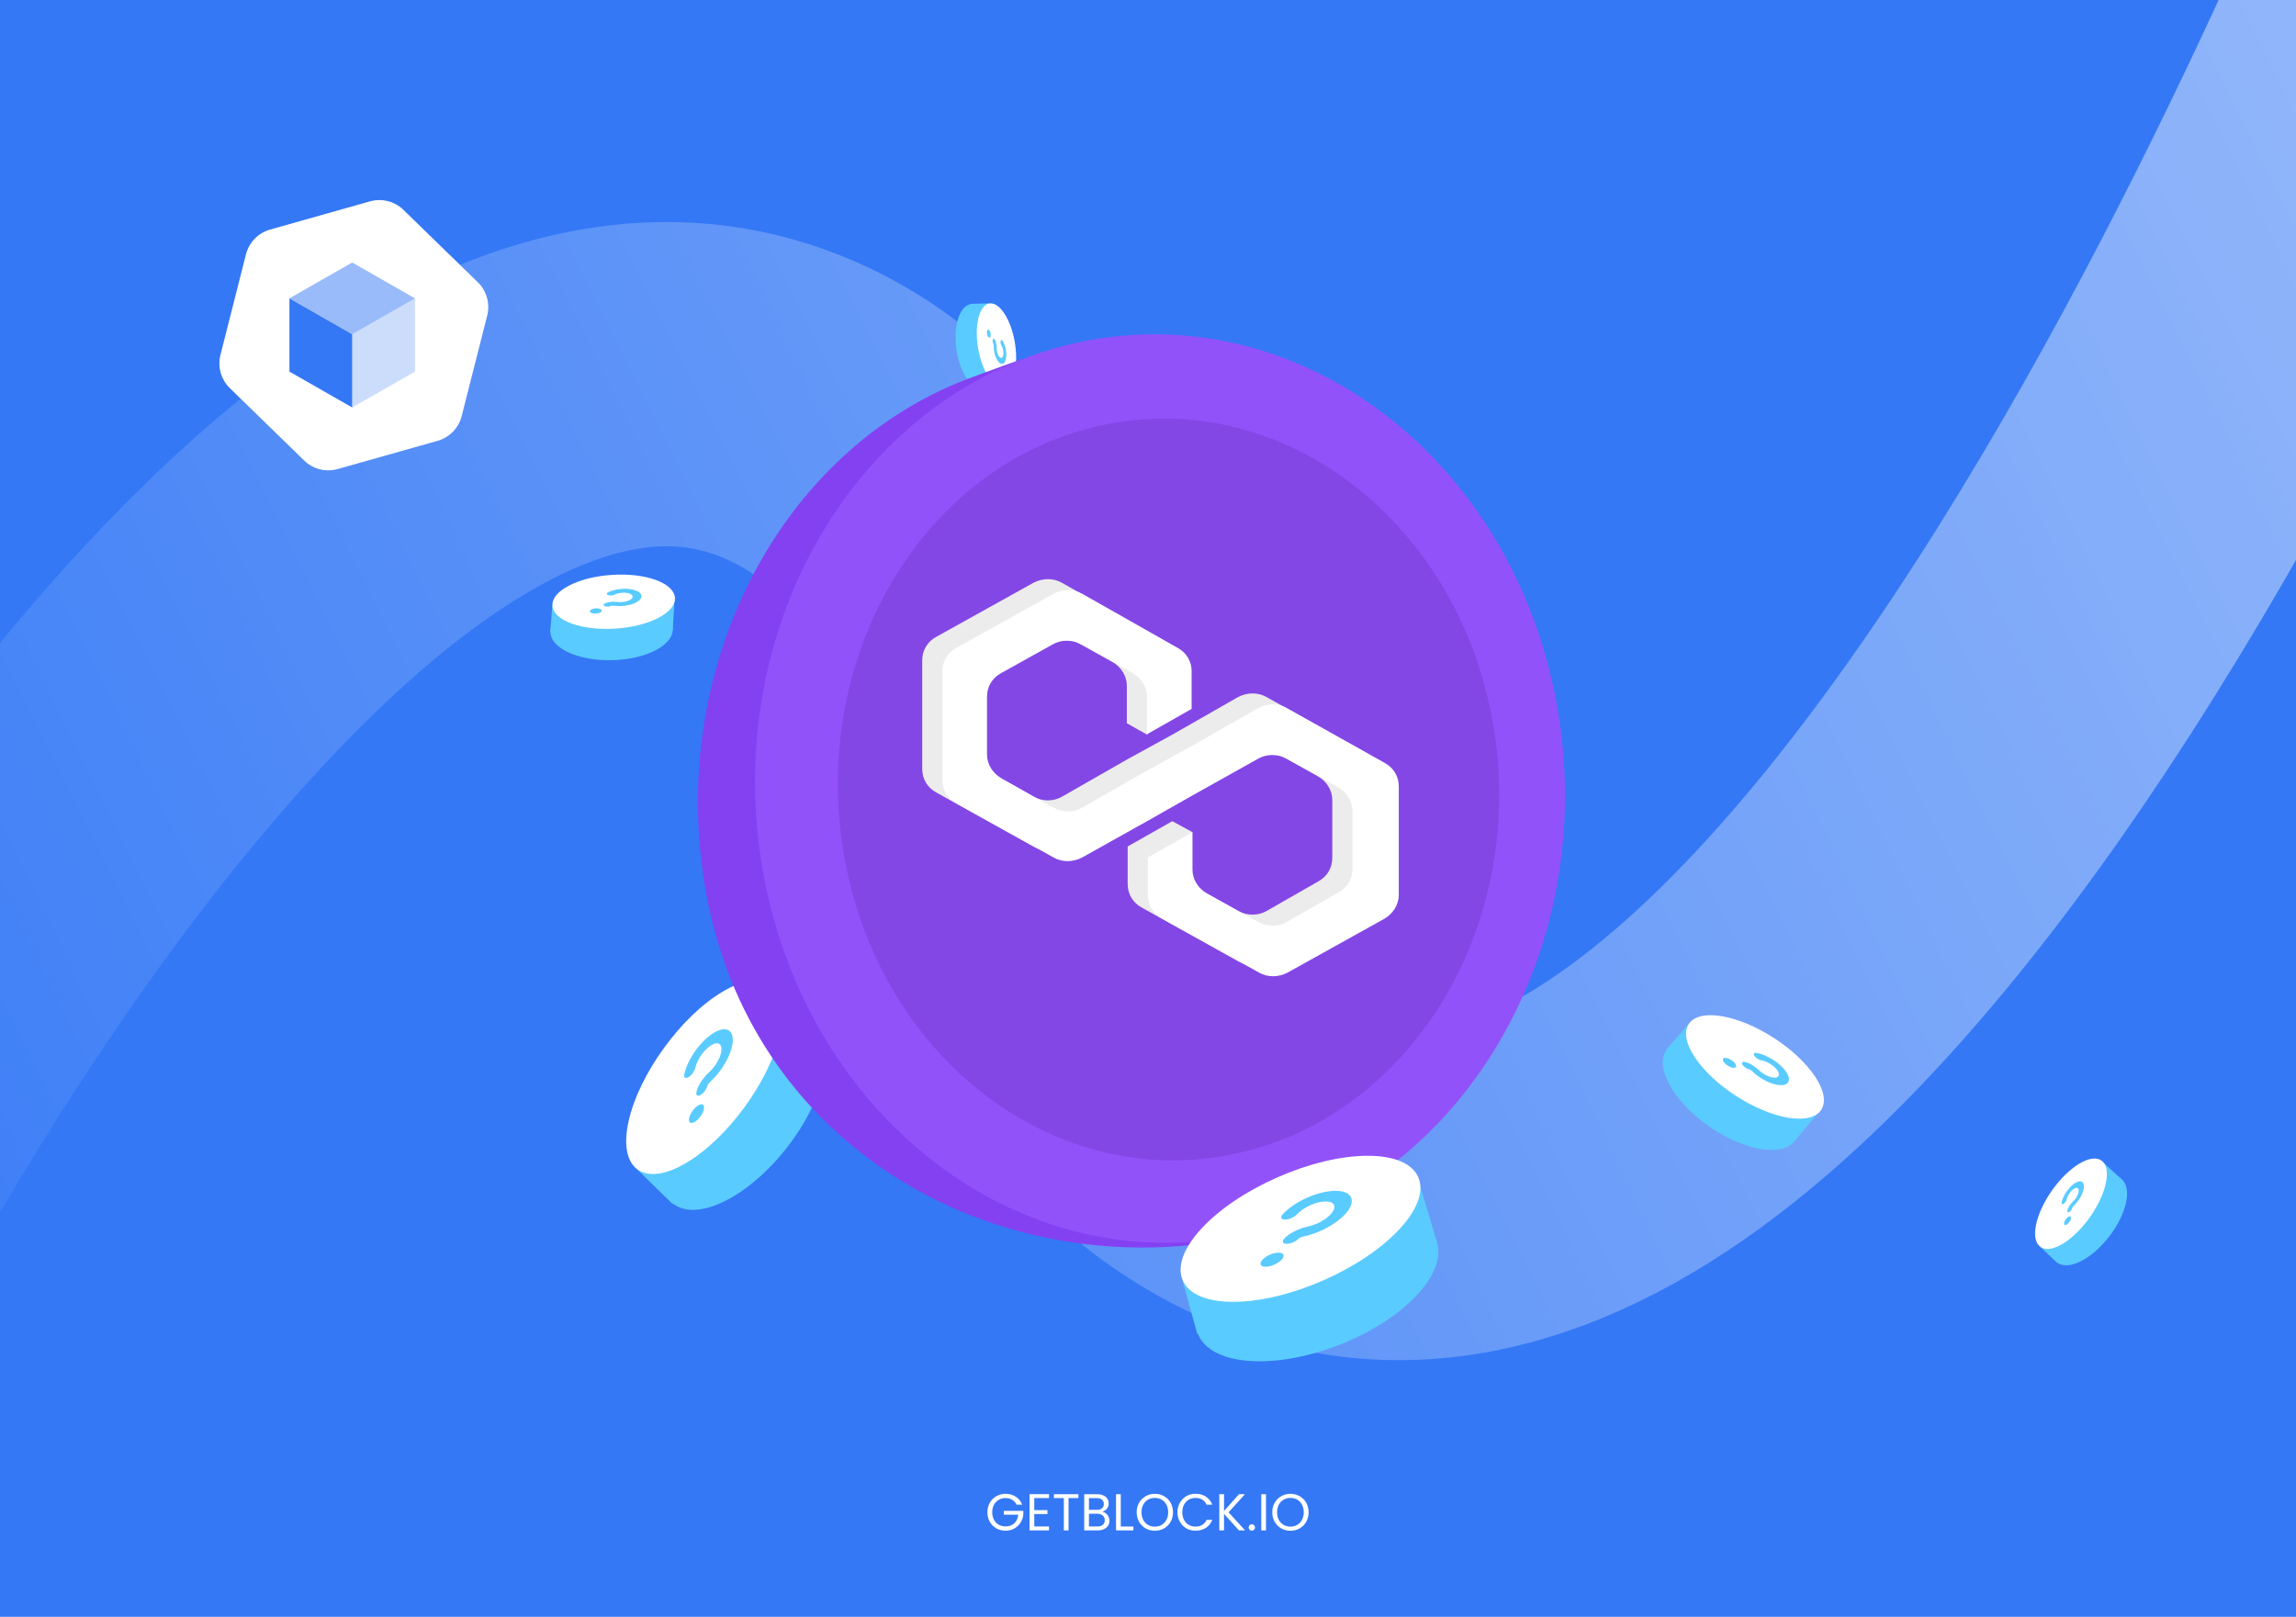 <svg width="1062" height="748" viewBox="0 0 1062 748" fill="none" xmlns="http://www.w3.org/2000/svg">
<g clip-path="url(#clip0_1207_1291)">
<rect width="1062" height="748" fill="#3478F6"/>
<path d="M-88 564.465C-88 564.465 155.828 96.949 366 189.965C504.709 251.353 433.744 442.392 560 526.465C840.193 713.045 1151 -101.035 1151 -101.035" stroke="url(#paint0_linear_1207_1291)" stroke-opacity="0.5" stroke-width="150"/>
<g filter="url(#filter0_d_1207_1291)">
<path d="M453.974 169.403L463.891 168.94L462.545 164.702L454.891 164.692L453.974 169.403Z" fill="#5ACBFF"/>
<path d="M457.631 130.358L449.119 130.573L450.466 134.811L458.12 134.821L457.631 130.358Z" fill="#5ACBFF"/>
<ellipse rx="19.529" ry="9.458" transform="matrix(-0.131 -0.991 -0.991 0.131 451.689 150.023)" fill="#5ACBFF"/>
<ellipse rx="17.542" ry="8.495" transform="matrix(-0.131 -0.991 -0.991 0.131 460.79 150.172)" fill="#5ACBFF"/>
<path fill-rule="evenodd" clip-rule="evenodd" d="M464.557 135.029C469.16 142.007 471.255 154.24 469.238 162.353C467.221 170.465 461.854 171.384 457.252 164.406C452.65 157.427 450.554 145.194 452.571 137.082C454.589 128.969 459.955 128.05 464.557 135.029ZM463.178 149.741C464.005 150.994 464.362 153.107 464.027 154.452C463.693 155.797 462.768 155.966 461.941 154.712C461.294 153.731 460.93 152.207 460.969 150.953C461.003 149.854 460.806 148.1 460.062 146.972C459.728 146.466 459.339 146.532 459.192 147.121C459.046 147.709 459.198 148.596 459.532 149.102C459.544 149.122 459.574 149.175 459.605 149.334C459.639 149.504 459.659 149.733 459.652 149.965C459.579 152.327 460.258 155.094 461.412 156.843C462.874 159.06 464.595 158.863 465.236 156.285C465.877 153.707 465.17 149.827 463.708 147.61C463.374 147.104 462.985 147.171 462.838 147.759C462.692 148.347 462.844 149.235 463.178 149.741ZM456.573 143.149C456.378 143.934 456.581 145.117 457.026 145.792C457.471 146.467 457.99 146.378 458.185 145.593C458.38 144.809 458.177 143.626 457.732 142.951C457.287 142.276 456.768 142.365 456.573 143.149Z" fill="white"/>
</g>
<g filter="url(#filter1_d_1207_1291)">
<path d="M376.766 464.748L357.256 446.525L351.626 457.073L365.975 471.826L376.766 464.748Z" fill="#5ACBFF"/>
<path d="M294.727 531.014L311.122 546.995L316.752 536.447L302.403 521.694L294.727 531.014Z" fill="#5ACBFF"/>
<ellipse rx="52.512" ry="25.431" transform="matrix(-0.618 0.786 0.786 0.618 343.739 505.539)" fill="#5ACBFF"/>
<ellipse rx="47.168" ry="22.843" transform="matrix(-0.618 0.786 0.786 0.618 326.938 487.739)" fill="#5ACBFF"/>
<path fill-rule="evenodd" clip-rule="evenodd" d="M290.708 508.923C295.502 486.963 315.118 459.962 334.521 448.616C353.925 437.27 365.769 445.875 360.975 467.836C356.182 489.796 336.566 516.796 317.162 528.142C297.758 539.488 285.914 530.883 290.708 508.923ZM321.62 483.959C322.481 480.014 325.878 475.36 329.094 473.479C332.311 471.598 334.372 473.061 333.511 477.006C332.837 480.095 330.587 483.655 328.099 485.936C325.92 487.934 322.915 491.605 322.139 495.156C321.792 496.749 322.651 497.373 324.058 496.55C325.465 495.727 326.888 493.769 327.236 492.176C327.249 492.116 327.295 491.959 327.543 491.6C327.808 491.217 328.21 490.748 328.671 490.325C333.354 486.032 337.406 479.529 338.607 474.026C340.13 467.05 336.519 464.106 330.353 467.711C324.188 471.316 318.046 479.963 316.523 486.939C316.176 488.532 317.035 489.156 318.442 488.333C319.849 487.51 321.272 485.552 321.62 483.959ZM321.33 509.047C323.206 507.95 325.103 505.339 325.567 503.215C326.031 501.092 324.885 500.26 323.009 501.357C321.132 502.454 319.235 505.065 318.772 507.189C318.308 509.312 319.454 510.144 321.33 509.047Z" fill="white"/>
</g>
<path d="M171.117 93.164C176.618 91.611 182.53 93.111 186.625 97.099L221.007 130.576C225.103 134.563 226.76 140.433 225.354 145.974L213.553 192.488C212.147 198.028 207.892 202.398 202.391 203.951L156.208 216.988C150.707 218.541 144.795 217.041 140.7 213.054L106.318 179.577C102.222 175.589 100.565 169.719 101.971 164.179L113.772 117.665C115.178 112.124 119.433 107.754 124.934 106.201L171.117 93.164Z" fill="white"/>
<path d="M162.911 154.631V188.515L133.871 171.919V138.035L162.911 154.631Z" fill="#3478F6"/>
<path opacity="0.25" d="M162.91 154.631L191.95 138.035V171.919L162.91 188.515V154.631Z" fill="#3478F6"/>
<path opacity="0.5" d="M162.911 121.438L191.951 138.034L162.911 154.63L133.871 138.034L162.911 121.438Z" fill="#3478F6"/>
<path d="M470.204 696.12C469.74 695.144 469.068 694.392 468.188 693.864C467.308 693.32 466.284 693.048 465.116 693.048C463.948 693.048 462.892 693.32 461.948 693.864C461.02 694.392 460.284 695.16 459.74 696.168C459.212 697.16 458.948 698.312 458.948 699.624C458.948 700.936 459.212 702.088 459.74 703.08C460.284 704.072 461.02 704.84 461.948 705.384C462.892 705.912 463.948 706.176 465.116 706.176C466.748 706.176 468.092 705.688 469.148 704.712C470.204 703.736 470.82 702.416 470.996 700.752H464.324V698.976H473.324V700.656C473.196 702.032 472.764 703.296 472.028 704.448C471.292 705.584 470.324 706.488 469.124 707.16C467.924 707.816 466.588 708.144 465.116 708.144C463.564 708.144 462.148 707.784 460.868 707.064C459.588 706.328 458.572 705.312 457.82 704.016C457.084 702.72 456.716 701.256 456.716 699.624C456.716 697.992 457.084 696.528 457.82 695.232C458.572 693.92 459.588 692.904 460.868 692.184C462.148 691.448 463.564 691.08 465.116 691.08C466.892 691.08 468.46 691.52 469.82 692.4C471.196 693.28 472.196 694.52 472.82 696.12H470.204ZM478.395 693.048V698.64H484.491V700.44H478.395V706.2H485.211V708H476.211V691.248H485.211V693.048H478.395ZM498.812 691.272V693.048H494.252V708H492.068V693.048H487.484V691.272H498.812ZM509.876 699.384C510.484 699.48 511.036 699.728 511.532 700.128C512.044 700.528 512.444 701.024 512.732 701.616C513.036 702.208 513.188 702.84 513.188 703.512C513.188 704.36 512.972 705.128 512.54 705.816C512.108 706.488 511.476 707.024 510.644 707.424C509.828 707.808 508.86 708 507.74 708H501.5V691.272H507.5C508.636 691.272 509.604 691.464 510.404 691.848C511.204 692.216 511.804 692.72 512.204 693.36C512.604 694 512.804 694.72 512.804 695.52C512.804 696.512 512.532 697.336 511.988 697.992C511.46 698.632 510.756 699.096 509.876 699.384ZM503.684 698.496H507.356C508.38 698.496 509.172 698.256 509.732 697.776C510.292 697.296 510.572 696.632 510.572 695.784C510.572 694.936 510.292 694.272 509.732 693.792C509.172 693.312 508.364 693.072 507.308 693.072H503.684V698.496ZM507.548 706.2C508.636 706.2 509.484 705.944 510.092 705.432C510.7 704.92 511.004 704.208 511.004 703.296C511.004 702.368 510.684 701.64 510.044 701.112C509.404 700.568 508.548 700.296 507.476 700.296H503.684V706.2H507.548ZM518.403 706.224H524.259V708H516.219V691.272H518.403V706.224ZM534.162 708.168C532.61 708.168 531.194 707.808 529.914 707.088C528.634 706.352 527.618 705.336 526.866 704.04C526.13 702.728 525.762 701.256 525.762 699.624C525.762 697.992 526.13 696.528 526.866 695.232C527.618 693.92 528.634 692.904 529.914 692.184C531.194 691.448 532.61 691.08 534.162 691.08C535.73 691.08 537.154 691.448 538.434 692.184C539.714 692.904 540.722 693.912 541.458 695.208C542.194 696.504 542.562 697.976 542.562 699.624C542.562 701.272 542.194 702.744 541.458 704.04C540.722 705.336 539.714 706.352 538.434 707.088C537.154 707.808 535.73 708.168 534.162 708.168ZM534.162 706.272C535.33 706.272 536.378 706 537.306 705.456C538.25 704.912 538.986 704.136 539.514 703.128C540.058 702.12 540.33 700.952 540.33 699.624C540.33 698.28 540.058 697.112 539.514 696.12C538.986 695.112 538.258 694.336 537.33 693.792C536.402 693.248 535.346 692.976 534.162 692.976C532.978 692.976 531.922 693.248 530.994 693.792C530.066 694.336 529.33 695.112 528.786 696.12C528.258 697.112 527.994 698.28 527.994 699.624C527.994 700.952 528.258 702.12 528.786 703.128C529.33 704.136 530.066 704.912 530.994 705.456C531.938 706 532.994 706.272 534.162 706.272ZM544.63 699.624C544.63 697.992 544.998 696.528 545.734 695.232C546.47 693.92 547.47 692.896 548.734 692.16C550.014 691.424 551.43 691.056 552.982 691.056C554.806 691.056 556.398 691.496 557.758 692.376C559.118 693.256 560.11 694.504 560.734 696.12H558.118C557.654 695.112 556.982 694.336 556.102 693.792C555.238 693.248 554.198 692.976 552.982 692.976C551.814 692.976 550.766 693.248 549.838 693.792C548.91 694.336 548.182 695.112 547.654 696.12C547.126 697.112 546.862 698.28 546.862 699.624C546.862 700.952 547.126 702.12 547.654 703.128C548.182 704.12 548.91 704.888 549.838 705.432C550.766 705.976 551.814 706.248 552.982 706.248C554.198 706.248 555.238 705.984 556.102 705.456C556.982 704.912 557.654 704.136 558.118 703.128H560.734C560.11 704.728 559.118 705.968 557.758 706.848C556.398 707.712 554.806 708.144 552.982 708.144C551.43 708.144 550.014 707.784 548.734 707.064C547.47 706.328 546.47 705.312 545.734 704.016C544.998 702.72 544.63 701.256 544.63 699.624ZM573.057 708L566.169 700.368V708H563.985V691.272H566.169V699.024L573.081 691.272H575.841L568.257 699.648L575.913 708H573.057ZM579.048 708.144C578.632 708.144 578.28 708 577.992 707.712C577.704 707.424 577.56 707.072 577.56 706.656C577.56 706.24 577.704 705.888 577.992 705.6C578.28 705.312 578.632 705.168 579.048 705.168C579.448 705.168 579.784 705.312 580.056 705.6C580.344 705.888 580.488 706.24 580.488 706.656C580.488 707.072 580.344 707.424 580.056 707.712C579.784 708 579.448 708.144 579.048 708.144ZM585.575 691.272V708H583.391V691.272H585.575ZM596.881 708.168C595.329 708.168 593.913 707.808 592.633 707.088C591.353 706.352 590.337 705.336 589.585 704.04C588.849 702.728 588.481 701.256 588.481 699.624C588.481 697.992 588.849 696.528 589.585 695.232C590.337 693.92 591.353 692.904 592.633 692.184C593.913 691.448 595.329 691.08 596.881 691.08C598.449 691.08 599.873 691.448 601.153 692.184C602.433 692.904 603.441 693.912 604.177 695.208C604.913 696.504 605.281 697.976 605.281 699.624C605.281 701.272 604.913 702.744 604.177 704.04C603.441 705.336 602.433 706.352 601.153 707.088C599.873 707.808 598.449 708.168 596.881 708.168ZM596.881 706.272C598.049 706.272 599.097 706 600.025 705.456C600.969 704.912 601.705 704.136 602.233 703.128C602.777 702.12 603.049 700.952 603.049 699.624C603.049 698.28 602.777 697.112 602.233 696.12C601.705 695.112 600.977 694.336 600.049 693.792C599.121 693.248 598.065 692.976 596.881 692.976C595.697 692.976 594.641 693.248 593.713 693.792C592.785 694.336 592.049 695.112 591.505 696.12C590.977 697.112 590.713 698.28 590.713 699.624C590.713 700.952 590.977 702.12 591.505 703.128C592.049 704.136 592.785 704.912 593.713 705.456C594.657 706 595.713 706.272 596.881 706.272Z" fill="white"/>
<g filter="url(#filter2_d_1207_1291)">
<path d="M830.032 517.92L841.893 503.735L834.384 500.242L824.727 510.726L830.032 517.92Z" fill="#5ACBFF"/>
<path d="M781.086 463.706L770.657 475.652L778.166 479.144L787.823 468.66L781.086 463.706Z" fill="#5ACBFF"/>
<ellipse rx="36.37" ry="17.614" transform="matrix(-0.819 -0.574 -0.574 0.819 800.566 496.635)" fill="#5ACBFF"/>
<ellipse rx="32.669" ry="15.822" transform="matrix(-0.819 -0.574 -0.574 0.819 812.238 484.335)" fill="#5ACBFF"/>
<path fill-rule="evenodd" clip-rule="evenodd" d="M796.209 460.087C811.579 462.567 830.997 475.107 839.581 488.094C848.166 501.082 842.665 509.6 827.296 507.12C811.926 504.64 792.508 492.1 783.924 479.113C775.34 466.125 780.84 457.607 796.209 460.087ZM814.649 480.516C817.41 480.961 820.758 483.133 822.181 485.286C823.604 487.439 822.671 488.921 819.909 488.475C817.748 488.126 815.2 486.706 813.528 485.072C812.064 483.64 809.411 481.702 806.925 481.301C805.81 481.121 805.411 481.739 806.034 482.681C806.657 483.623 808.065 484.532 809.18 484.712C809.222 484.719 809.332 484.745 809.59 484.903C809.865 485.071 810.205 485.332 810.515 485.634C813.661 488.71 818.313 491.265 822.164 491.886C827.047 492.674 828.945 490.065 826.217 485.938C823.49 481.811 817.277 477.892 812.394 477.105C811.279 476.925 810.88 477.542 811.503 478.484C812.126 479.426 813.534 480.336 814.649 480.516ZM797.288 481.269C798.118 482.525 799.996 483.738 801.482 483.978C802.968 484.217 803.5 483.394 802.67 482.138C801.84 480.882 799.962 479.669 798.476 479.429C796.99 479.19 796.458 480.013 797.288 481.269Z" fill="white"/>
</g>
<g filter="url(#filter3_d_1207_1291)">
<path d="M981.395 535.607L972.228 527.275L969.683 532.205L976.433 538.959L981.395 535.607Z" fill="#5ACBFF"/>
<path d="M943.754 566.869L951.462 574.18L954.007 569.25L947.256 562.496L943.754 566.869Z" fill="#5ACBFF"/>
<ellipse rx="24.366" ry="11.8" transform="matrix(-0.608 0.794 0.794 0.608 966.333 554.738)" fill="#5ACBFF"/>
<ellipse rx="21.886" ry="10.599" transform="matrix(-0.608 0.794 0.794 0.608 958.426 546.589)" fill="#5ACBFF"/>
<path fill-rule="evenodd" clip-rule="evenodd" d="M941.753 556.644C943.838 546.425 952.768 533.774 961.699 528.387C970.63 523 976.179 526.917 974.094 537.136C972.009 547.356 963.079 560.007 954.148 565.393C945.217 570.78 939.668 566.863 941.753 556.644ZM955.937 544.866C956.311 543.03 957.858 540.849 959.338 539.956C960.819 539.064 961.784 539.729 961.41 541.565C961.117 543.002 960.095 544.668 958.955 545.742C957.957 546.683 956.586 548.405 956.249 550.058C956.097 550.799 956.5 551.083 957.148 550.692C957.795 550.302 958.443 549.384 958.594 548.643C958.6 548.615 958.62 548.542 958.733 548.374C958.854 548.195 959.037 547.974 959.249 547.775C961.394 545.754 963.233 542.711 963.755 540.15C964.418 536.904 962.724 535.561 959.886 537.273C957.048 538.984 954.253 543.035 953.591 546.281C953.44 547.022 953.842 547.306 954.49 546.916C955.138 546.525 955.785 545.607 955.937 544.866ZM955.961 556.508C956.825 555.987 957.688 554.763 957.89 553.775C958.092 552.787 957.555 552.408 956.691 552.929C955.828 553.45 954.964 554.673 954.762 555.662C954.561 556.65 955.097 557.029 955.961 556.508Z" fill="white"/>
</g>
<g filter="url(#filter4_d_1207_1291)">
<path d="M311.173 281.367L312.016 267.007L305.705 268.303L304.526 279.328L311.173 281.367Z" fill="#5ACBFF"/>
<path d="M255.47 270.156L254.485 282.453L260.796 281.157L261.976 270.132L255.47 270.156Z" fill="#5ACBFF"/>
<ellipse rx="28.294" ry="13.703" transform="matrix(-1 0.026 0.026 1 282.898 281.712)" fill="#5ACBFF"/>
<ellipse rx="25.414" ry="12.308" transform="matrix(-1 0.026 0.026 1 284.495 268.621)" fill="#5ACBFF"/>
<path fill-rule="evenodd" clip-rule="evenodd" d="M263.247 260.888C274.001 255.319 291.946 254.162 303.327 258.303C314.708 262.444 315.216 270.315 304.461 275.884C293.706 281.453 275.762 282.611 264.381 278.47C253 274.328 252.492 266.457 263.247 260.888ZM284.234 265.115C286.166 264.114 289.264 263.921 291.151 264.608C293.037 265.294 293.14 266.652 291.208 267.653C289.696 268.436 287.445 268.728 285.643 268.481C284.065 268.265 281.509 268.282 279.77 269.183C278.99 269.587 279.027 270.158 279.852 270.458C280.678 270.759 281.979 270.675 282.759 270.271C282.789 270.255 282.87 270.221 283.104 270.2C283.353 270.178 283.687 270.183 284.021 270.229C287.412 270.693 291.503 270.136 294.197 268.74C297.614 266.971 297.592 264.461 293.976 263.145C290.359 261.829 284.661 262.258 281.244 264.027C280.464 264.431 280.501 265.002 281.327 265.302C282.152 265.603 283.454 265.519 284.234 265.115ZM273.732 273.627C274.833 274.028 276.568 273.916 277.608 273.377C278.648 272.839 278.599 272.078 277.498 271.677C276.398 271.277 274.662 271.389 273.622 271.927C272.582 272.466 272.631 273.227 273.732 273.627Z" fill="white"/>
</g>
<g filter="url(#filter5_d_1207_1291)">
<path d="M550.669 574.019C445.854 584.585 343.552 520.301 325.666 405.731C309.622 302.954 362.765 205.612 447.421 173.359C457.135 169.658 473.573 163.811 473.573 163.811C473.573 163.811 576.994 446.988 594.879 561.558L566.639 571.117L550.669 574.019C549.054 574.36 552.301 573.724 550.669 574.019Z" fill="#8441F2"/>
<path d="M568.937 570.262C467.058 588.689 369.969 510.75 352.084 396.18C334.199 281.61 402.29 173.794 504.169 155.366C606.048 136.939 703.136 214.878 721.022 329.448C738.907 444.018 670.816 551.834 568.937 570.262Z" fill="#9252FA"/>
<path d="M566.934 532.632C483.746 547.679 404.471 484.039 389.867 390.489C375.263 296.939 430.861 208.904 514.049 193.858C597.236 178.811 676.512 242.45 691.115 336C705.719 429.55 650.121 517.585 566.934 532.632Z" fill="#8347E5"/>
</g>
<path d="M585.866 322.499C581.971 320.234 576.908 320.234 572.623 322.499L542.243 339.871L521.6 351.2L491.22 368.572C487.325 370.838 482.261 370.838 477.977 368.572L453.829 354.977C449.934 352.711 447.207 348.557 447.207 344.025V317.212C447.207 312.681 449.544 308.526 453.829 306.26L477.588 293.043C481.483 290.777 486.546 290.777 490.83 293.043L514.589 306.26C518.484 308.526 521.211 312.681 521.211 317.212V334.584L530.56 339.871L541.854 322.877V305.505C541.854 300.973 539.517 296.819 535.232 294.554L491.22 269.629C487.325 267.363 482.261 267.363 477.977 269.629L433.186 294.554C428.902 296.819 426.564 300.973 426.564 305.505V355.732C426.564 360.264 428.902 364.418 433.186 366.684L477.977 391.608C481.872 393.874 486.936 393.874 491.22 391.608L521.6 374.614L542.243 362.907L572.623 345.913C576.518 343.648 581.581 343.648 585.866 345.913L609.625 359.131C613.52 361.397 616.246 365.551 616.246 370.083V396.895C616.246 401.427 613.909 405.581 609.625 407.847L585.866 421.442C581.971 423.708 576.908 423.708 572.623 421.442L548.864 408.225C544.969 405.959 542.243 401.805 542.243 397.273L551.585 384.983L542.243 379.901L521.6 391.608V408.98C521.6 413.512 523.937 417.666 528.221 419.932L573.013 444.856C576.908 447.122 581.971 447.122 586.255 444.856L631.047 419.932C634.941 417.666 637.668 413.512 637.668 408.98V358.753C637.668 354.222 635.331 350.067 631.047 347.801L585.866 322.499Z" fill="#ECECEC"/>
<path d="M595.199 327.581C591.304 325.316 586.241 325.316 581.956 327.581L551.576 344.953L530.933 356.282L500.553 373.654C496.658 375.92 491.594 375.92 487.31 373.654L463.162 360.059C459.267 357.793 456.54 353.639 456.54 349.107V322.294C456.54 317.763 458.877 313.608 463.162 311.343L486.921 298.125C490.816 295.859 495.879 295.859 500.163 298.125L523.922 311.343C527.817 313.608 530.544 317.763 530.544 322.294V339.666L551.187 327.959V310.587C551.187 306.056 548.85 301.901 544.565 299.636L500.553 274.711C496.658 272.445 491.594 272.445 487.31 274.711L442.519 299.636C438.235 301.901 435.897 306.056 435.897 310.587V360.814C435.897 365.346 438.235 369.5 442.519 371.766L487.31 396.69C491.205 398.956 496.269 398.956 500.553 396.69L530.933 379.696L551.576 367.989L581.956 350.995C585.851 348.73 590.914 348.73 595.199 350.995L618.958 364.213C622.853 366.479 625.579 370.633 625.579 375.165V401.977C625.579 406.509 623.242 410.663 618.958 412.929L595.199 426.524C591.304 428.79 586.241 428.79 581.956 426.524L558.197 413.307C554.302 411.041 551.576 406.887 551.576 402.355V384.983L530.933 396.69V414.062C530.933 418.594 533.27 422.748 537.554 425.014L582.346 449.938C586.241 452.204 591.304 452.204 595.588 449.938L640.38 425.014C644.274 422.748 647.001 418.594 647.001 414.062V363.835C647.001 359.304 644.664 355.149 640.38 352.883L595.199 327.581Z" fill="white"/>
<g filter="url(#filter6_d_1207_1291)">
<path d="M664.603 564.464L655.979 535.602L644.488 542.67L650.061 565.212L664.603 564.464Z" fill="#5ACBFF"/>
<path d="M546.954 582.284L553.821 607.188L565.312 600.12L559.739 577.578L546.954 582.284Z" fill="#5ACBFF"/>
<ellipse rx="59.251" ry="28.695" transform="matrix(-0.93 0.366 0.366 0.93 609.201 585.39)" fill="#5ACBFF"/>
<ellipse rx="53.221" ry="25.775" transform="matrix(-0.93 0.366 0.366 0.93 602.974 558.487)" fill="#5ACBFF"/>
<path fill-rule="evenodd" clip-rule="evenodd" d="M555.617 558.482C572.794 539.822 607.279 524.695 632.641 524.695C658.003 524.695 664.639 539.822 647.462 558.482C630.285 577.142 595.8 592.269 570.438 592.269C545.076 592.269 538.441 577.142 555.617 558.482ZM599.945 551.773C603.03 548.42 608.99 545.821 613.194 545.821C617.398 545.821 618.573 548.42 615.487 551.773C613.072 554.397 608.852 556.583 605.13 557.388C601.869 558.092 596.851 559.957 594.074 562.975C592.828 564.328 593.309 565.425 595.149 565.425C596.988 565.425 599.489 564.328 600.735 562.975C600.782 562.924 600.917 562.797 601.362 562.589C601.838 562.366 602.498 562.138 603.188 561.989C610.194 560.475 617.845 556.448 622.149 551.773C627.605 545.845 625.764 540.92 617.706 540.92C609.647 540.92 598.74 545.845 593.283 551.773C592.038 553.126 592.519 554.223 594.358 554.223C596.198 554.223 598.699 553.126 599.945 551.773ZM585.374 576.044C587.826 576.044 591.161 574.581 592.822 572.777C594.483 570.972 593.842 569.509 591.389 569.509C588.936 569.509 585.602 570.972 583.941 572.777C582.28 574.581 582.921 576.044 585.374 576.044Z" fill="white"/>
</g>
</g>
<defs>
<filter id="filter0_d_1207_1291" x="437.967" y="130.34" width="36.039" height="53.086" filterUnits="userSpaceOnUse" color-interpolation-filters="sRGB">
<feFlood flood-opacity="0" result="BackgroundImageFix"/>
<feColorMatrix in="SourceAlpha" type="matrix" values="0 0 0 0 0 0 0 0 0 0 0 0 0 0 0 0 0 0 127 0" result="hardAlpha"/>
<feOffset dy="10"/>
<feGaussianBlur stdDeviation="2"/>
<feComposite in2="hardAlpha" operator="out"/>
<feColorMatrix type="matrix" values="0 0 0 0 0 0 0 0 0 0 0 0 0 0 0 0 0 0 0.1 0"/>
<feBlend mode="normal" in2="BackgroundImageFix" result="effect1_dropShadow_1207_1291"/>
<feBlend mode="normal" in="SourceGraphic" in2="effect1_dropShadow_1207_1291" result="shape"/>
</filter>
<filter id="filter1_d_1207_1291" x="285.643" y="443.613" width="100.229" height="120.105" filterUnits="userSpaceOnUse" color-interpolation-filters="sRGB">
<feFlood flood-opacity="0" result="BackgroundImageFix"/>
<feColorMatrix in="SourceAlpha" type="matrix" values="0 0 0 0 0 0 0 0 0 0 0 0 0 0 0 0 0 0 127 0" result="hardAlpha"/>
<feOffset dy="10"/>
<feGaussianBlur stdDeviation="2"/>
<feComposite in2="hardAlpha" operator="out"/>
<feColorMatrix type="matrix" values="0 0 0 0 0 0 0 0 0 0 0 0 0 0 0 0 0 0 0.1 0"/>
<feBlend mode="normal" in2="BackgroundImageFix" result="effect1_dropShadow_1207_1291"/>
<feBlend mode="normal" in="SourceGraphic" in2="effect1_dropShadow_1207_1291" result="shape"/>
</filter>
<filter id="filter2_d_1207_1291" x="765.109" y="459.656" width="82.524" height="76.359" filterUnits="userSpaceOnUse" color-interpolation-filters="sRGB">
<feFlood flood-opacity="0" result="BackgroundImageFix"/>
<feColorMatrix in="SourceAlpha" type="matrix" values="0 0 0 0 0 0 0 0 0 0 0 0 0 0 0 0 0 0 127 0" result="hardAlpha"/>
<feOffset dy="10"/>
<feGaussianBlur stdDeviation="2"/>
<feComposite in2="hardAlpha" operator="out"/>
<feColorMatrix type="matrix" values="0 0 0 0 0 0 0 0 0 0 0 0 0 0 0 0 0 0 0.1 0"/>
<feBlend mode="normal" in2="BackgroundImageFix" result="effect1_dropShadow_1207_1291"/>
<feBlend mode="normal" in="SourceGraphic" in2="effect1_dropShadow_1207_1291" result="shape"/>
</filter>
<filter id="filter3_d_1207_1291" x="937.314" y="525.969" width="50.541" height="63.414" filterUnits="userSpaceOnUse" color-interpolation-filters="sRGB">
<feFlood flood-opacity="0" result="BackgroundImageFix"/>
<feColorMatrix in="SourceAlpha" type="matrix" values="0 0 0 0 0 0 0 0 0 0 0 0 0 0 0 0 0 0 127 0" result="hardAlpha"/>
<feOffset dy="10"/>
<feGaussianBlur stdDeviation="2"/>
<feComposite in2="hardAlpha" operator="out"/>
<feColorMatrix type="matrix" values="0 0 0 0 0 0 0 0 0 0 0 0 0 0 0 0 0 0 0.1 0"/>
<feBlend mode="normal" in2="BackgroundImageFix" result="effect1_dropShadow_1207_1291"/>
<feBlend mode="normal" in="SourceGraphic" in2="effect1_dropShadow_1207_1291" result="shape"/>
</filter>
<filter id="filter4_d_1207_1291" x="250.485" y="255.82" width="65.721" height="53.609" filterUnits="userSpaceOnUse" color-interpolation-filters="sRGB">
<feFlood flood-opacity="0" result="BackgroundImageFix"/>
<feColorMatrix in="SourceAlpha" type="matrix" values="0 0 0 0 0 0 0 0 0 0 0 0 0 0 0 0 0 0 127 0" result="hardAlpha"/>
<feOffset dy="10"/>
<feGaussianBlur stdDeviation="2"/>
<feComposite in2="hardAlpha" operator="out"/>
<feColorMatrix type="matrix" values="0 0 0 0 0 0 0 0 0 0 0 0 0 0 0 0 0 0 0.1 0"/>
<feBlend mode="normal" in2="BackgroundImageFix" result="effect1_dropShadow_1207_1291"/>
<feBlend mode="normal" in="SourceGraphic" in2="effect1_dropShadow_1207_1291" result="shape"/>
</filter>
<filter id="filter5_d_1207_1291" x="312.814" y="144.668" width="421.06" height="442.477" filterUnits="userSpaceOnUse" color-interpolation-filters="sRGB">
<feFlood flood-opacity="0" result="BackgroundImageFix"/>
<feColorMatrix in="SourceAlpha" type="matrix" values="0 0 0 0 0 0 0 0 0 0 0 0 0 0 0 0 0 0 127 0" result="hardAlpha"/>
<feOffset dy="2"/>
<feGaussianBlur stdDeviation="5"/>
<feComposite in2="hardAlpha" operator="out"/>
<feColorMatrix type="matrix" values="0 0 0 0 0 0 0 0 0 0 0 0 0 0 0 0 0 0 0.15 0"/>
<feBlend mode="normal" in2="BackgroundImageFix" result="effect1_dropShadow_1207_1291"/>
<feBlend mode="normal" in="SourceGraphic" in2="effect1_dropShadow_1207_1291" result="shape"/>
</filter>
<filter id="filter6_d_1207_1291" x="542.071" y="524.695" width="127.264" height="109.105" filterUnits="userSpaceOnUse" color-interpolation-filters="sRGB">
<feFlood flood-opacity="0" result="BackgroundImageFix"/>
<feColorMatrix in="SourceAlpha" type="matrix" values="0 0 0 0 0 0 0 0 0 0 0 0 0 0 0 0 0 0 127 0" result="hardAlpha"/>
<feOffset dy="10"/>
<feGaussianBlur stdDeviation="2"/>
<feComposite in2="hardAlpha" operator="out"/>
<feColorMatrix type="matrix" values="0 0 0 0 0 0 0 0 0 0 0 0 0 0 0 0 0 0 0.1 0"/>
<feBlend mode="normal" in2="BackgroundImageFix" result="effect1_dropShadow_1207_1291"/>
<feBlend mode="normal" in="SourceGraphic" in2="effect1_dropShadow_1207_1291" result="shape"/>
</filter>
<linearGradient id="paint0_linear_1207_1291" x1="1151" y1="-113.535" x2="-199" y2="550.465" gradientUnits="userSpaceOnUse">
<stop stop-color="white"/>
<stop offset="1" stop-color="white" stop-opacity="0"/>
</linearGradient>
<clipPath id="clip0_1207_1291">
<rect width="1062" height="748" fill="white"/>
</clipPath>
</defs>
</svg>
